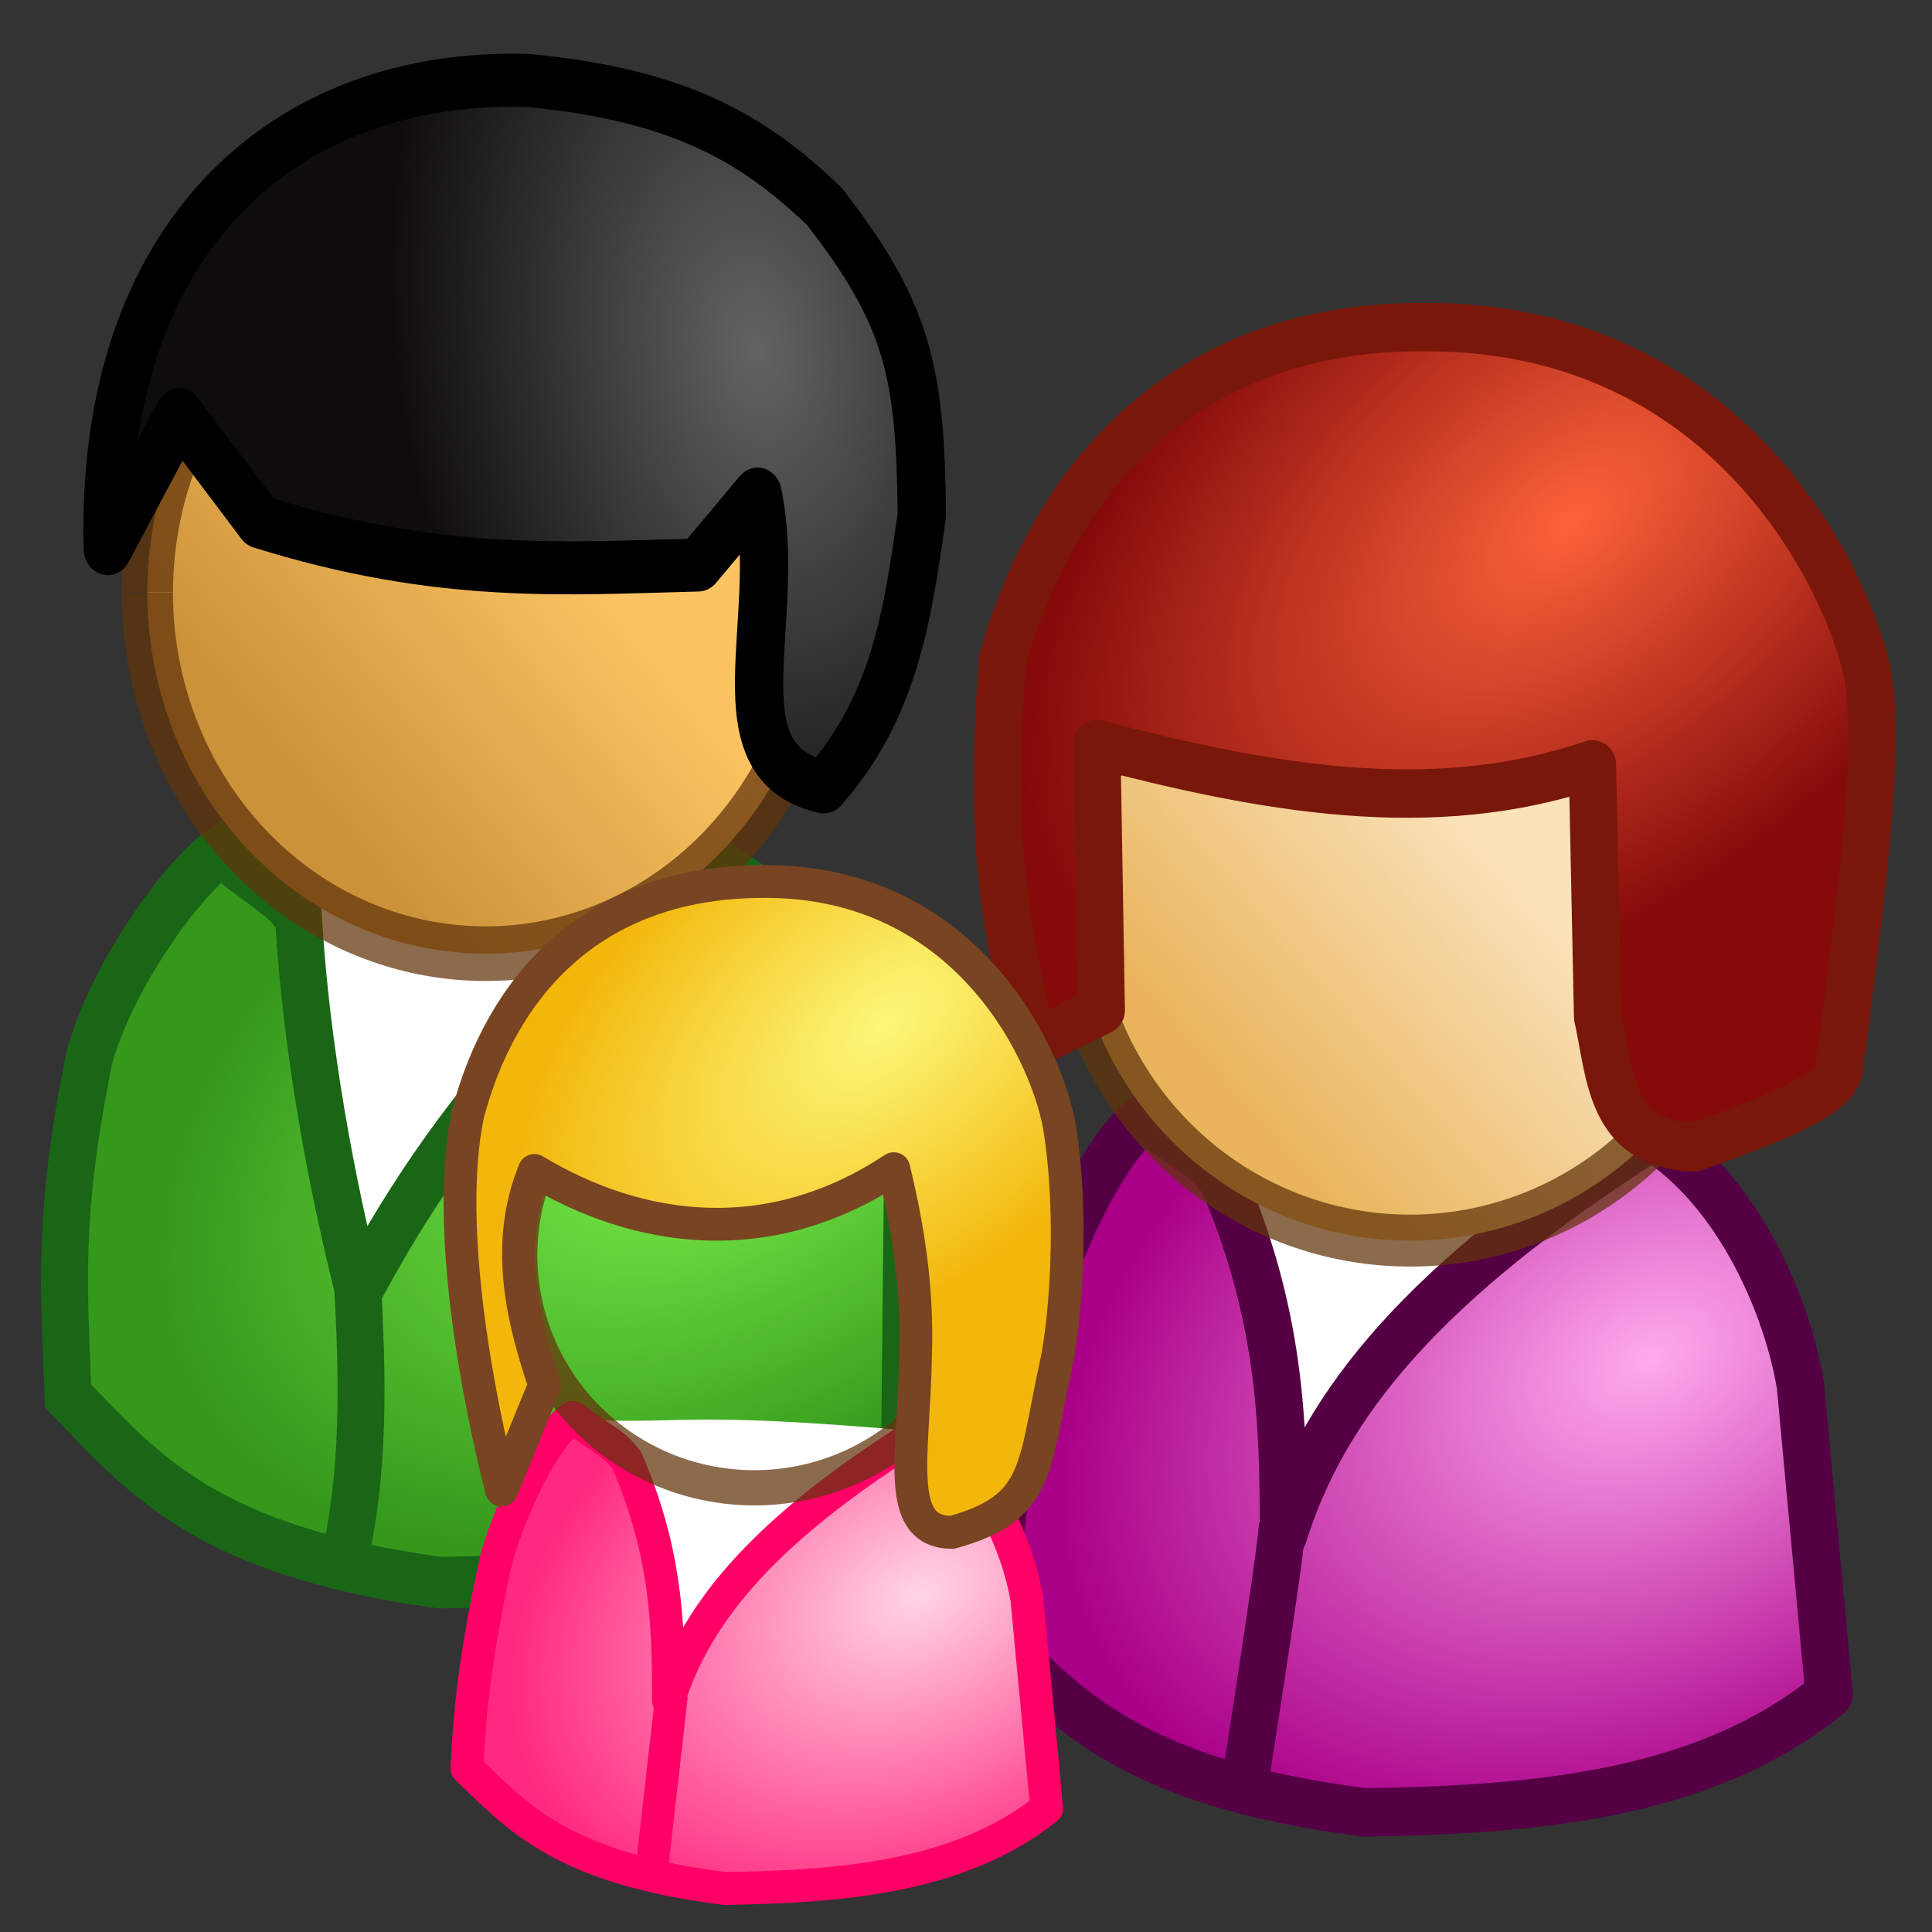 <?xml version="1.0" encoding="UTF-8" standalone="no"?>
<svg xmlns:rdf="http://www.w3.org/1999/02/22-rdf-syntax-ns#" xmlns="http://www.w3.org/2000/svg" height="31.35" width="31.35" version="1.1" xmlns:cc="http://creativecommons.org/ns#" xmlns:xlink="http://www.w3.org/1999/xlink" viewBox="0 0 31.35 31.35" xmlns:dc="http://purl.org/dc/elements/1.1/">
<rect x="0" y="0" width="31.35" height="31.35" fill="#333333" stroke="none"/>
<defs>
<linearGradient id="e">
<stop stop-color="#fae2b9" offset="0"/>
<stop stop-color="#e9b45c" offset="1"/>
</linearGradient>
<linearGradient id="a" y2="596.5" xlink:href="#e" gradientUnits="userSpaceOnUse" y1="591.89" x2="34.085" x1="28.851"/>
<linearGradient id="d" y2="596.5" gradientUnits="userSpaceOnUse" y1="591.89" x2="34.085" x1="28.851">
<stop stop-color="#fcc362" offset="0"/>
<stop stop-color="#cb923a" offset="1"/>
</linearGradient>
<radialGradient id="b" gradientUnits="userSpaceOnUse" cy="613.34" cx="131.66" gradientTransform="matrix(1.199 .554 -.336 .727 179.8 95.034)" r="9.493">
<stop stop-color="#7ff44c" offset="0"/>
<stop stop-color="#35981b" offset="1"/>
</radialGradient>
<radialGradient id="c" gradientUnits="userSpaceOnUse" cy="587.32" cx="48.061" gradientTransform="matrix(-.217 1.189 -.817 -.139 621.01 623.86)" r="9.266">
<stop stop-color="#636363" offset="0"/>
<stop stop-color="#0e0d0c" offset="1"/>
</radialGradient>
<radialGradient id="h" gradientUnits="userSpaceOnUse" cy="602.05" cx="50.237" gradientTransform="matrix(1.264 .584 -.392 .881 285.97 22.248)" r="9.493">
<stop stop-color="#fae" offset="0"/>
<stop stop-color="#a08" offset="1"/>
</radialGradient>
<radialGradient id="i" gradientUnits="userSpaceOnUse" cy="562.53" cx="207.66" gradientTransform="matrix(1.084 .842 -.479 .642 159.52 28.537)" r="9.813">
<stop stop-color="#fb6239" offset="0"/>
<stop stop-color="#850a0a" offset="1"/>
</radialGradient>
<radialGradient id="f" gradientUnits="userSpaceOnUse" cy="602.05" cx="50.237" gradientTransform="matrix(-.516 .239 .16 .36 99.857 339.99)" r="9.493">
<stop stop-color="#ffd5e5" offset="0"/>
<stop stop-color="#ff2a7f" offset="1"/>
</radialGradient>
<radialGradient id="g" gradientUnits="userSpaceOnUse" cy="562.53" cx="207.66" gradientTransform="matrix(-.433 .356 .203 .257 145.54 343.09)" r="9.813">
<stop stop-color="#fcf87a" offset="0"/>
<stop stop-color="#f3b60a" offset="1"/>
</radialGradient>
</defs>
<g transform="translate(-32.66 -658.67)">
<g transform="translate(-147.7,156.41)">
<rect rx=".134" ry=".136" height="31.35" width="31.35" y="502.26" x="180.36" fill="none"/>
<g transform="translate(.441 -.946)">
<g transform="matrix(-.761 0 0 .788 205.64 97.484)">
<g transform="matrix(1,0,0,1.06,-113.08,-113.24)">
<path fill-rule="evenodd" fill="#fff" d="m139.18 617.54-7.759-8.013c7.701-0.665 7.14-0.179 10.684-0.382l-1.653 1.272c0.559 2.464 0.033 4.829-1.272 7.123z"/>
<path d="m139.23 617.64c-1.232-2.107-3.434-5.269-7.859-8.161-1.895 1.151-3.364 2.304-3.854 4.761l0.076 6.65c2.732 2.15 6.563 2.358 9.899 2.418 5.024-0.619 6.362-2.146 7.935-3.627 0.086-2.098 0.236-3.486-0.453-6.574-0.464-1.564-1.952-3.454-2.796-4.005-1.204 0.846-1.292 0.817-1.663 1.285-0.166 2.585-0.726 5.259-1.285 7.255z" fill-rule="evenodd" stroke="#196616" stroke-width="1px" fill="url(#b)"/>
<path d="m37.935 591.89a6.612 6.612 0 0 1 -6.611 6.612 6.612 6.612 0 0 1 -6.614 -6.609 6.612 6.612 0 0 1 6.607 -6.615 6.612 6.612 0 0 1 6.617 6.606" stroke-opacity=".727" transform="matrix(1.091,0,0,1.061,102.35,-23.922)" stroke="#62340a" fill="url(#d)"/>
<path stroke-linejoin="round" d="m144.58 603.22-1.519-2.603-1.726 2.084c-3.838 1.095-6.534 0.901-9.344 0.837l-1.266-1.378c-0.565 2.477 0.95 5.213-1.414 5.689-1.496-1.557-1.78-3.286-2.088-5.282 0.029-2.78 0.292-3.901 2.078-5.994 1.518-1.328 3.104-2.172 6.33-2.449 5.239-0.135 9.122 3.097 8.949 9.095z" fill-rule="evenodd" stroke="#000" stroke-linecap="round" stroke-width="1.03px" fill="url(#c)"/>
</g>
<path d="m26.203 540.85c-0.119 1.985-0.22 3.97 0.21 5.955" fill-rule="evenodd" stroke="#196616" stroke-width="1px"/>
</g>
<g transform="matrix(-.761 0 0 .778 293.03 72.476)">
<path fill-rule="evenodd" fill="#fff" d="m121.23 585.56-7.759-8.173c7.701-0.678 7.14-0.182 10.684-0.389l-1.653 1.297c0.559 2.513 0.033 4.925-1.272 7.265z"/>
<path stroke-linejoin="round" d="m121.27 585.66c-0.889-2.791-3.034-5.315-7.859-8.324-1.895 1.173-2.906 3.634-3.167 5.206l-0.611 6.432c2.732 2.192 6.563 2.405 9.899 2.466 5.024-0.631 6.362-2.189 7.935-3.7-0.086-1.673-0.222-3.322-0.911-6.472-0.464-1.595-1.494-3.756-2.338-4.318-1.204 0.863-1.292 0.833-1.663 1.31-1.196 2.753-1.298 4.956-1.285 7.399z" fill-rule="evenodd" stroke="#504" stroke-linecap="round" stroke-width="1.01px" fill="url(#h)"/>
<path d="m37.935 591.89a6.612 6.612 0 0 1 -6.611 6.612 6.612 6.612 0 0 1 -6.614 -6.609 6.612 6.612 0 0 1 6.607 -6.615 6.612 6.612 0 0 1 6.617 6.606" stroke-opacity=".727" transform="matrix(1.091,0,0,1.083,84.396,-68.665)" stroke="#62340a" fill="url(#a)"/>
<path stroke-linejoin="round" d="m114.68 569.58c3.423 1.143 7.004 0.488 10.569-0.422l-0.096 5.55 1.468 0.706c0.623-2.73 0.926-4.255 0.637-8.009-1.112-3.857-3.953-7.028-9.136-6.945-6.173 0.041-8.731 4.945-9.273 7.071-0.386 1.592 0.2 5.49 0.505 7.953 0.255 0.519-0.708 0.77 3.161 2.083 1.793-0.059 1.78-1.504 2.054-2.728l0.111-5.259z" fill-rule="evenodd" stroke="#79170a" stroke-linecap="round" stroke-width="1.01px" fill="url(#i)"/>
<path d="m121.29 585.4c0 0.49 0.841 5.675 0.841 5.675" fill-rule="evenodd" stroke="#504" stroke-width="1px"/>
</g>
<g transform="matrix(1.292,0,0,1.292,-25.141,-205.73)">
<path fill-rule="evenodd" fill="#fff" d="m167.12 570.03 3.168-3.337c-3.144-0.277-2.915-0.074-4.363-0.159l0.675 0.53c-0.228 1.026-0.014 2.011 0.519 2.967z"/>
<path stroke-linejoin="round" d="m167.11 570.07c0.363-1.14 1.239-2.171 3.209-3.399 0.774 0.479 1.187 1.484 1.293 2.126l0.249 2.627c-1.116 0.895-2.68 0.982-4.042 1.007-2.051-0.258-2.598-0.894-3.24-1.511 0.035-0.683 0.09-1.357 0.372-2.643 0.189-0.651 0.61-1.534 0.955-1.763 0.491 0.352 0.528 0.34 0.679 0.535 0.488 1.124 0.53 2.024 0.525 3.022z" fill-rule="evenodd" stroke="#f06" stroke-linecap="round" stroke-width=".412px" fill="url(#f)"/>
<path d="m37.935 591.89a6.612 6.612 0 0 1 -6.611 6.612 6.612 6.612 0 0 1 -6.614 -6.609 6.612 6.612 0 0 1 6.607 -6.615 6.612 6.612 0 0 1 6.617 6.606" stroke-opacity=".727" transform="matrix(-.446 0 0 .442 182.16 302.86)" stroke="#62340a" fill="url(#a)"/>
<path stroke-linejoin="round" d="m169.94 563.39c-1.565 1.038-3.202 0.811-4.513 0.022-0.397 0.968-0.121 1.945 0.129 2.696l-0.541 1.319c-0.284-1.108-0.716-3.293-0.427-4.708 0.412-1.587 1.537-2.912 3.653-2.935 2.52-0.051 3.587 2.044 3.778 3.066 0.187 1.151 0.074 2.447-0.035 2.971-0.294 1.331-0.196 1.83-1.313 2.137-0.732-0.005-0.477-0.97-0.458-2.217 0.03-0.804-0.085-1.584-0.273-2.351z" fill-rule="evenodd" stroke="#784421" stroke-linecap="round" stroke-width=".412px" fill="url(#g)"/>
<path d="m167.15 570-0.257 2.26" fill-rule="evenodd" stroke="#f06" stroke-width=".408px"/>
</g>
</g>
</g>
</g>
</svg>
